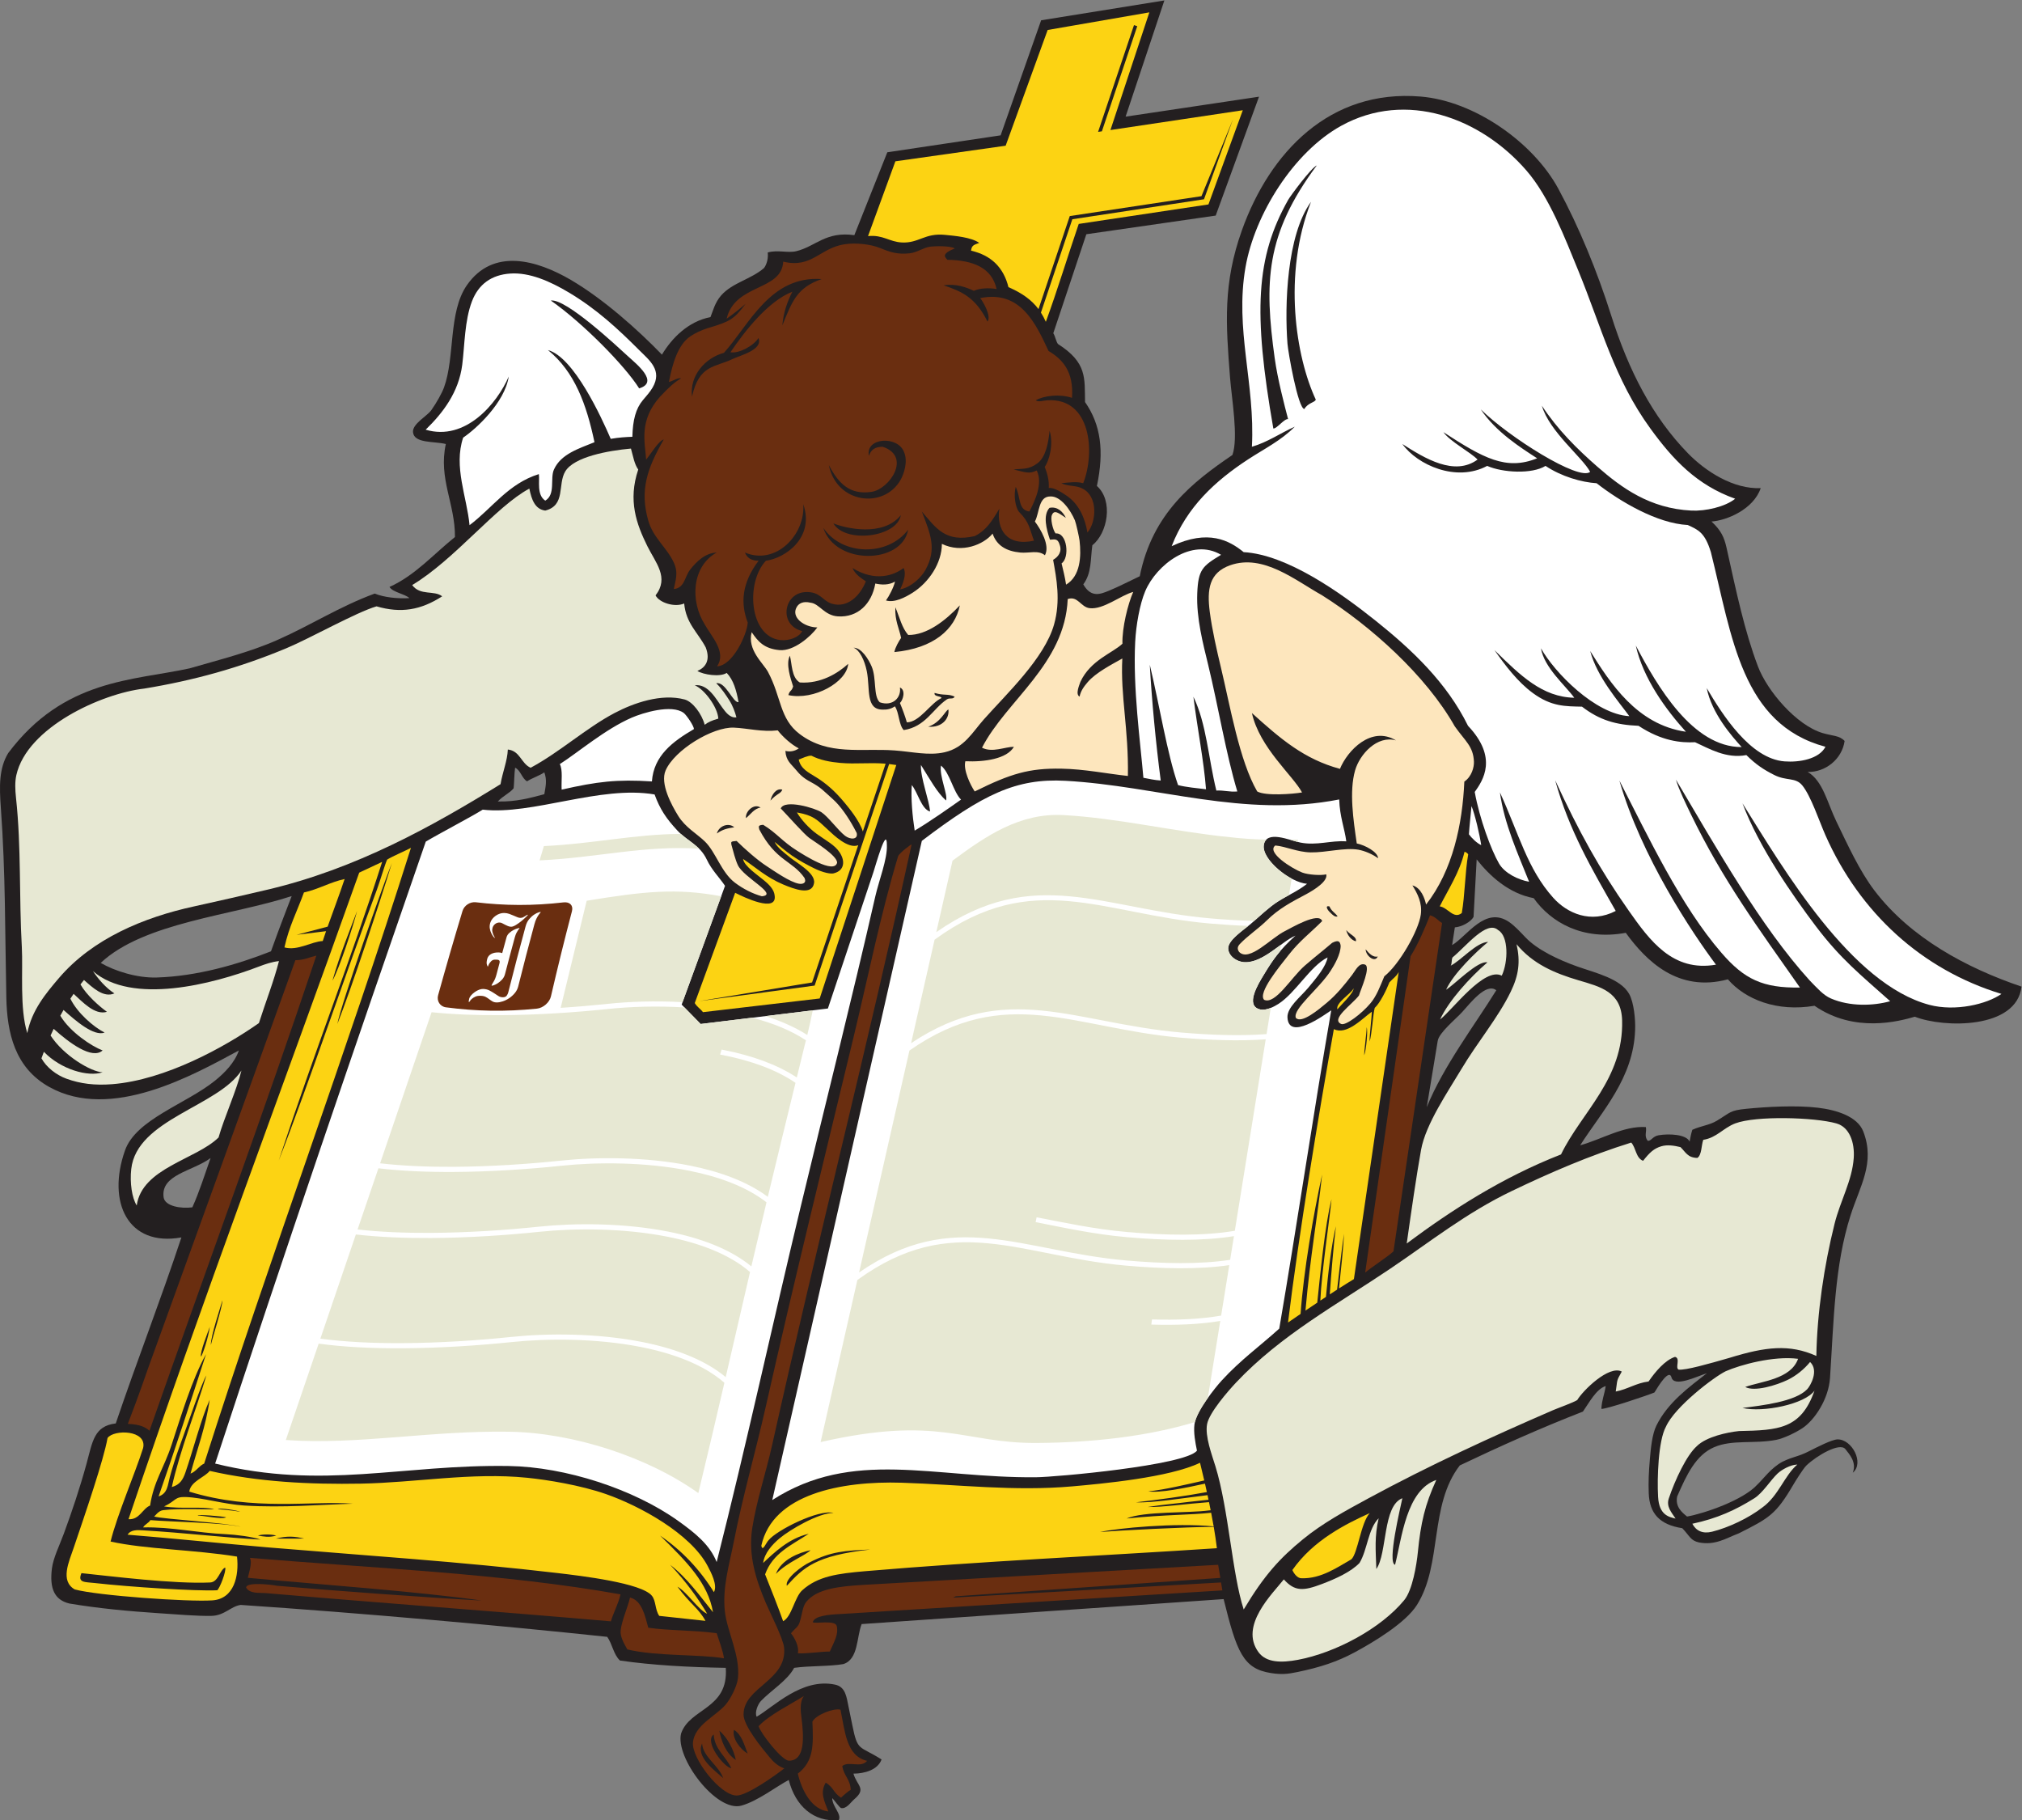 <?xml version="1.0" encoding="UTF-8" standalone="no"?>
<svg
   xmlns:dc="http://purl.org/dc/elements/1.1/"
   xmlns:cc="http://creativecommons.org/ns#"
   xmlns:rdf="http://www.w3.org/1999/02/22-rdf-syntax-ns#"
   xmlns:svg="http://www.w3.org/2000/svg"
   xmlns="http://www.w3.org/2000/svg"
   viewBox="0 0 783.173 704.987"
   height="704.987"
   width="783.173"
   xml:space="preserve"
   id="svg2"
   version="1.1"><rect x="0" y="0" width="783.173" height="704.987" fill="#808080" stroke="none"/><defs
     id="defs6" /><g
     transform="matrix(1.333,0,0,-1.333,0,704.987)"
     id="g10"><g
       transform="scale(0.1)"
       id="g12"><path
         id="path14"
         style="fill:#231f20;fill-opacity:1;fill-rule:evenodd;stroke:none"
         d="m 3383.28,5287.41 -112.65,-337.61 387.66,57.99 -125.86,-345.41 -375.9,-54.22 -96,-287.62 c 4.93,-6.53 8.49,-25.69 13.65,-31.3 85.06,-54.39 77.14,-98.86 78.59,-168.65 45.71,-65.48 56.08,-141.91 34.45,-243.76 48.54,-43.31 30.97,-137.47 -13.24,-172.22 -5.79,-41.9 -1.73,-80.49 -26.29,-113.67 23.1,-40.74 51.27,-27.78 74.84,-18.29 26.77,10.78 67.88,32.07 89.22,41.88 36.73,183.28 153.8,273.67 269.27,352.33 17.84,50.09 -2.14,163.53 -6.98,225.27 -12.24,156.87 -20.61,273.22 34.55,427.58 81,226.59 255.37,410.47 519.21,388.47 155.95,-12.79 326.96,-132.74 400.08,-267.6 59.73,-110.13 113.25,-240.48 153.67,-368.28 50.95,-161.05 120.18,-294.8 222.56,-400.08 52.24,-53.72 133.06,-105.24 211.98,-101.7 -21.29,-62.18 -99.34,-94.02 -143.09,-97.02 27.86,-25.72 37,-45.78 43.89,-76.81 28.49,-128.22 51.74,-240.19 91.24,-344.47 26.88,-70.95 111.71,-170.89 188.11,-193.41 28.77,-8.47 48.74,-6.72 63.6,-22.9 -7.61,-53.34 -56.55,-91.42 -107.33,-89.93 44.45,-26.17 56.72,-88.98 83.47,-144.17 32.14,-66.27 67.05,-143.56 111.29,-201.37 104.52,-136.59 266.11,-223.77 426.58,-278.21 -14.17,-123.9 -225.53,-120.57 -310,-87.43 -45.61,-13.18 -175.19,-48.67 -291.46,31.79 -109.66,-18.53 -201.3,18.5 -251.7,76.85 -145.09,-39.26 -237.85,54.07 -296.74,135.11 -125.77,-23.3 -217.72,30.72 -267.61,100.7 -72.68,13.88 -127.47,64.22 -165.61,112.63 l -9.08,-167.17 c -8.19,-14.76 -34.19,-28.87 -54.31,-30.35 l -7.99,-51.54 c 43.99,26.18 96.28,114.75 165.79,67.02 15.31,-10.51 30.99,-27.32 47.35,-44.53 34.74,-36.49 96.53,-65.52 151.03,-84.78 53.88,-19.03 124.33,-34.93 149.86,-78.84 14.43,-24.81 19.09,-77.38 17.71,-105.26 -4.59,-140.67 -96.6,-236.29 -159.61,-335.21 61.51,16.87 125.94,56.85 190.75,52.99 3.24,-13.44 -5.71,-25.6 5.3,-39.74 9.85,-2.07 14.1,12.85 31.79,15.89 30.5,5.25 81.12,2.75 90.08,-18.54 2.17,11.98 4.53,23.75 7.96,34.45 26.33,11.87 49.63,13.22 71.53,26.5 39.97,24.2 37.13,29.7 84.79,34.44 60.17,5.97 145.21,10.74 208.66,3.16 53.89,-6.44 114.75,-25.23 131.68,-68.89 35.42,-91.34 -9.82,-158.58 -37.2,-244.73 -46.39,-145.79 -48.32,-303.33 -59.39,-471.15 -4.1,-62.38 -45.11,-122.46 -79.48,-145.73 -18.41,-12.46 -54.59,-30.15 -76.84,-34.44 -64.11,-12.37 -127.11,1.51 -180.16,-21.19 -52.89,-22.66 -79.78,-78.99 -107.71,-143.412 -6.03,-29.773 13.93,-46.25 28.76,-58.211 51.32,9.094 163.18,47.805 203.8,92.403 18.07,16.953 39.83,48.7 73.39,66.82 33.52,16.16 43.92,13.66 77.4,30.63 22.04,11.18 65.91,33.76 82.17,34.26 42.29,1.33 79.04,-68.64 44.91,-96.69 11.67,30.66 -10.1,53.57 -21.65,68.5 -16.25,20.31 -82.67,-18.62 -112.91,-47.23 -9.56,-9.05 -32.87,-46.818 -38.99,-57.267 -49.99,-85.254 -69.71,-96.074 -158.28,-140.488 -35.63,-13.282 -67.15,-35.457 -115.16,-26.172 -25.08,5.742 -26,17.812 -48.61,41.355 -65.53,10.215 -95.3,42.485 -97.41,101.946 -1.2,33.836 0.07,60.526 3.39,99.616 2.55,30.02 6.56,71.46 18.63,96.06 33.34,68.02 96.11,112.82 146.89,152.62 -28.68,-8.97 -96.7,-43.11 -103.15,-10.74 -7.33,21.83 -35.36,-22.14 -49.19,-45.18 -15.49,-6.87 -141.28,-49.28 -154.26,-47.61 1.93,28.89 8.41,38.58 12.67,66.3 -27.57,-8.64 -47.63,-47.72 -66.23,-74.19 -123.3,-48.02 -241.61,-101.06 -357.67,-156.33 -89.67,-115.722 -50.01,-286.992 -124.54,-405.371 -32.73,-51.992 -124.93,-107.468 -180.34,-137.382 -52,-28.079 -101.17,-43.887 -166.73,-57.571 -29.32,-6.109 -46.52,-7.722 -76.99,-3.035 -81.18,12.512 -99.64,61.289 -137.69,214.856 l -1051.81,-72.5 c -14.93,-38.086 -9.14,-102.422 -53.2,-116.262 -40.56,-7.063 -98.29,-4.629 -142.86,-10.918 -19.78,-37.012 -67.28,-65.684 -96.38,-96.067 -8.91,-9.296 -19.03,-33.296 -12.58,-45.972 48.74,28.25 131.19,113.64 227.76,93.289 31,-6.524 33.3,-36.211 39.3,-64.649 3.63,-17.277 7.21,-34.621 10.69,-52.058 15.76,-78.977 18.98,-58.906 85.18,-100.715 -11.01,-30.273 -49.17,-41.055 -81.75,-41.184 10.36,-35.554 38.76,-43.218 2.65,-74.175 -10.64,-9.125 -22.94,-29.043 -38.52,-25.801 -4.36,0.895 -20.93,24.551 -25.7,28.828 0.18,-25.012 27.51,-45.664 19.17,-63.969 C 2363.77,-5.852 2311.09,41.902 2291.8,117.285 2255.29,98.066 2202.01,56.16 2154.35,42.773 2081.57,22.324 1961.31,182.41 1979.02,252.285 c 25.34,74.426 138.34,70.098 129.84,190.762 -107.65,1.855 -211.56,7.469 -307.34,21.199 -18.58,16.738 -22.4,48.254 -37.09,68.879 -313.36,33.23 -717.37,69.395 -1065.114,92.734 -28.668,-3.906 -46.714,-30.937 -84.781,-31.789 -41.707,-0.933 -102.387,4.407 -156.328,7.942 -82.449,5.41 -173.012,13.758 -257.062,28 -42.438,10.535 -57.692,42.578 -50.282,101.824 3.821,30.535 21.903,66.66 34.442,100.684 23.093,62.636 46.726,132.722 66.238,204.02 17.328,63.3 21.43,109.25 84.789,116.57 61.672,182.09 130.106,357.42 190.758,540.5 -155.86,-28.05 -216.777,102.82 -164.055,252.24 31.707,91.17 178.028,135.4 262.098,203.49 27,21.87 56.637,51.57 68.883,87.43 C 561.371,2165.3 322.672,2030.28 142.914,2130.79 42.781,2186.8 20.512,2288.11 18.391,2390.45 c -3.918,187.77 -2.144,362.11 -15.906,551.1 -4.676,64.33 -5.254,114.95 21.203,158.97 162.004,216.13 362.644,210.34 527.254,246.41 83.5,24.24 174.879,46.96 254.356,82.13 101.832,45.08 179.512,96.79 283.503,135.12 26.82,-10.87 64.36,-15.19 100.67,-13.24 -11.29,11.74 -49.23,17.15 -57.63,32.57 73.66,32.78 128.41,95.56 190.11,144.95 0.79,96.81 -48.54,169.61 -26.49,270.25 -34.08,8.38 -92.42,1.2 -95.39,34.44 -2.14,24.13 40.84,46.59 53,63.59 14.9,20.86 31.24,50.15 37.09,66.24 32.22,88.6 12.2,218.58 66.23,296.75 76.28,110.3 204.04,73.2 302.05,15.9 94.64,-55.34 195.27,-145.12 264.95,-217.27 29.21,48.52 76.18,96.31 141.05,109.14 6.61,15.95 12.69,42.29 31.17,63.08 33.03,37.15 86.61,46.61 124.53,79.49 9.08,12.57 12.5,30.47 10.6,45.04 28.71,8.44 57.91,-2.15 82.64,3.74 55.85,13.32 85.94,58.53 169.07,46.6 l 95.79,240.79 329.25,49.24 117.72,334.27 358.07,57.66 z m 762.38,-3215.48 31.82,192.31 c 3.46,23.96 51.56,62.7 71.09,84.07 23.23,25.39 69.84,86.58 99.14,63.33 -62.07,-100.44 -153.24,-219.8 -202.05,-339.71 z M 847.539,2685.29 c -11.953,-32.03 -31.289,-79.75 -60.137,-160.43 -97.75,-38.56 -214.57,-72.44 -331.843,-76.13 -57.438,-1.79 -122.02,18.72 -162.961,42.4 125.625,117.83 382.261,137.47 554.941,194.16 z M 558.891,1781.05 c -32.414,-4.62 -79.965,3.12 -83.477,29.02 -8.996,66.42 83.723,75.34 136.465,114.06 -17.145,-48.2 -32.559,-98.15 -52.988,-143.08 z m 937.819,1277.21 c 15.91,-7.05 19.92,-31.44 34.77,-39.55 13.14,8.93 37.35,16.87 50.13,26.17 8.37,-23.65 3.87,-40.15 0,-63.59 -41.2,-10.91 -81.81,-22.4 -135.13,-21.19 15.95,17.28 33.59,23.2 45.99,38.48 1.55,12.75 1.89,44.65 4.24,59.68 v 0" /><path
         id="path16"
         style="fill:#fcd313;fill-opacity:1;fill-rule:evenodd;stroke:none"
         d="m 3339.63,5252.81 -113.07,-341.9 384.58,57.53 -99.78,-273.67 -376.92,-56.61 c -32,-93.4 -61.88,-192.71 -95.59,-284.41 -4.21,9.57 -8.92,18.44 -14.24,26.72 l 91.22,271.24 379.66,57.62 2.96,0.45 1,2.82 83.06,229.3 -91.47,-223.15 -382.62,-57.79 -90.9,-270.28 c -19.98,26.57 -47.6,46.58 -87.3,63.75 -14.17,57.37 -50.41,92.67 -108.63,105.98 1.81,16.73 9.67,16.94 23.69,22.63 -23.53,16.72 -72.3,20.59 -99.34,23.31 -59.23,6.01 -75.76,-24.7 -125.72,-22.1 -36.22,1.89 -54.38,22.79 -98.03,18.55 l 79.49,217.26 320.4,45.31 122.06,336.22 295.49,51.22 z m -148.95,-347.26 104.32,310.23 9.46,-3.16 -102.71,-305.42 -11.07,-1.65 z M 2424.55,2752.01 c 28.55,7.98 31.88,34.43 15.5,59.71 -14.47,22.35 -39.41,34.32 -66.81,54.18 -23.68,17.17 -45.46,41.8 -57.72,62.4 47.96,-8.74 56.78,-19.19 91.28,-51.25 14.21,-13.19 57.75,-56 86.95,-43.86 l -134.12,-398.84 -327.77,-54.15 332.19,44.69 3.06,0.43 0.98,2.93 215.46,640.68 c 6.69,-0.73 13.6,-1.66 20.77,-2.85 l -222.56,-678.29 -339.13,-39.73 c -7.17,9.62 -17.92,15.64 -23.85,26.49 l 117.35,320.33 c 22.85,-11.74 124.84,-61.25 114.44,-5.88 -1.84,12.4 -10.25,24.39 -25.25,37.42 -23.41,20.31 -63.39,45.53 -66.12,66.76 35.77,-23.93 67.58,-53.68 116.59,-74.19 31.5,-13.19 83.48,-33.19 89.57,3.88 5.23,31.13 -55.54,60.7 -77.94,81.29 -2.93,2.7 -30.69,22.77 -36.19,38.39 10.19,-8.16 30.2,-25.89 49.99,-39.63 22.48,-15.6 45.26,-27.3 63.17,-36.29 27.06,-13.57 51.82,-18.4 60.16,-14.62 z m 82.57,120.94 c -9.55,31.94 -42.67,71.03 -53.82,84.5 -26.49,32 -51.86,54.44 -81.56,72.92 -21.72,13.52 -45.08,24.14 -50.92,51.6 9.19,3.5 27.19,12.01 36.95,11.21 24.55,-12.88 55.22,-18.47 83.69,-20.96 46.63,-4.08 83.89,1.69 131.9,-2.3 l -66.24,-196.97 v 0" /><path
         id="path18"
         style="fill:#ffffff;fill-opacity:1;fill-rule:evenodd;stroke:none"
         d="m 3548.01,3676.76 c -53.99,-32.58 -66.43,-42.55 -69.21,-112.24 -2.86,-71.54 17,-146.45 31.66,-207 30.02,-123.92 51.61,-258.08 84.79,-368.28 -23.26,-2.06 -38.5,3.89 -60.94,2.65 -23.3,94.16 -28.36,193.43 -66.68,272.58 11.63,-93.23 30.34,-186.25 36.67,-268.83 -23.65,2.84 -60.61,6.32 -81.27,12.15 -31.92,91.92 -52.86,227.18 -82.14,349.73 6.06,-106.1 17.41,-226.77 31.8,-336.48 -18.28,1.15 -34.03,4.82 -50.35,7.94 -9.21,106.52 -30.63,261.02 -23.84,394.78 2.45,48.21 13.1,109.19 29.11,147.2 32.47,77.06 135.96,156.31 220.4,105.8 z m -813.86,-612.3 c 25.58,-20.34 35.36,-75.87 58.29,-98.87 -36.26,-25.68 -90.03,-63.43 -134.67,-90.09 -6.41,40.77 -11.39,95.37 -8.41,132.29 17.12,-20.35 27.81,-69.8 53,-76.84 -1.72,31.44 -28.34,98.29 -26.41,135.31 26.61,-42.44 46.96,-80.1 72.79,-103.19 6.39,15.94 -19.84,70.37 -14.59,101.39 v 0" /><path
         id="path20"
         style="fill:#ffffff;fill-opacity:1;fill-rule:evenodd;stroke:none"
         d="m 4275.72,2946.71 c 9.75,-22.93 24.08,-84.69 28.17,-113.28 -12.43,5.24 -28.23,21.06 -35.67,31.29 1.21,20.86 5.67,61.74 7.5,81.99 v 0" /><path
         id="path22"
         style="fill:#6a2e10;fill-opacity:1;fill-rule:evenodd;stroke:none"
         d="M 2648.83,2835.31 C 2524.15,2265.09 2372.21,1667.9 2243.98,1092.18 c -18.5,-83.12 -45.91,-163.977 -58.28,-243.75 -12.45,-80.332 12.55,-153.352 39.75,-217.27 11.81,-27.769 50.66,-103.672 52.98,-129.832 8.53,-96.406 -118.06,-113.762 -117.89,-194.109 0.07,-32.383 52.68,-96.543 75.5,-123.828 12.38,-14.789 24.29,-25.825 42.96,-32.434 -25.27,-19.629 -107.28,-78.672 -138.34,-78.848 -48.01,-0.262 -131.06,108.196 -127.18,153.672 4.36,51.172 67.23,77.364 95.15,110.508 14.4,17.102 33.21,53.594 35.66,76.973 6.92,66.074 -31.73,135.566 -38.08,194.062 -7.55,69.649 12.89,135.012 26.06,202.383 26.08,133.516 63.13,260.373 93.18,393.763 80.66,358.15 168.86,715.67 254.35,1070.4 43.46,180.36 79.02,358.7 129.83,527.26 4.16,10.06 39.05,35.8 39.2,34.18 z M 2318.18,135.691 c 46.82,36.235 45.33,83.625 42.39,151.036 10.44,20.168 62.35,40.019 81.59,34.699 13.11,-61.961 16.39,-134.551 77.38,-148.633 -18.54,-22 -52.78,0.652 -72.13,-14.922 4.23,-28.445 23,-38.074 24.62,-69.148 -6,-2.844 -24.04,-18.418 -28.28,-23 -23.47,15.391 -19.93,28.348 -44.43,43.879 -16.66,-28.555 -5.59,-50.317 7.51,-83.762 -47.92,5.066 -76.82,59.863 -88.65,109.851 z m -113.93,137.786 c 29.62,32.207 93.9,63.82 131.73,87.824 -13.64,-17.961 -8.99,-48.164 -7.18,-62.617 7.11,-56.719 11.11,-125.239 -36.3,-125.403 -20.55,-0.066 -82.56,79.934 -88.25,100.196 z m -31.8,-79.485 c -10.09,26.106 -17.37,55.051 -39.74,68.891 -6.57,-23.547 18.01,-56.535 39.74,-68.891 z m -34.44,-18.543 c -5.36,28.352 -24.41,65.547 -47.7,84.778 4.82,-27.61 18.25,-65.317 47.7,-84.778 z m -13.25,-23.847 c -14.29,33.41 -48.08,53.117 -51.11,97.773 -29.19,-21.453 32.46,-97.227 51.11,-97.773 z m -23.4,-28.957 c -13.12,37.226 -58.42,61.046 -61.38,100.5 -18.62,-39.446 36.89,-78.309 61.38,-100.5 v 0" /><path
         id="path24"
         style="fill:#e7e8d3;fill-opacity:1;fill-rule:evenodd;stroke:none"
         d="m 4363.61,2454.04 c -51.01,26.59 -143.2,-99.74 -179.3,-127.3 25.14,54.32 86.12,121.69 137.59,165.94 -27.33,6.67 -97.39,-66.08 -120.02,-79.42 20.76,46.36 88.15,111.19 122.12,138.87 -33.88,-0.7 -79.53,-54.79 -108.77,-68.95 4.18,5.53 1.84,17.59 5.31,23.85 38.87,31.7 99.45,109.65 132.48,79.47 30.81,-17.27 29.65,-92.03 10.59,-132.46 z M 701.547,2178.54 c -13.309,-55.77 -50.578,-138.21 -66.524,-194.63 -65.39,-64.25 -222.394,-88.36 -237.757,-197.48 -13.891,21.88 -20.348,65.82 -15.895,105.9 16.051,144.57 251.625,181.28 320.176,286.21 z m -431.453,288.73 c 113.379,-98.45 346.504,-38.66 482.215,13.26 18.98,7.26 37.828,13.68 58.289,15.9 -14.743,-58 -39.028,-119.64 -58.289,-180.17 -99.243,-69.71 -272.028,-165.36 -426.571,-177.52 -50.187,-3.94 -92.008,1.25 -132.48,15.9 -29.969,10.85 -58.492,33.36 -72.793,59.24 2.316,6.47 4.664,12.81 7.035,19.02 49.27,-51.31 128.633,-73.85 170.664,-59.52 -33.406,0.9 -113.551,48.55 -151.168,106.82 2.965,6.65 5.942,13.11 8.934,19.41 44.453,-40.15 111.558,-90.42 142.238,-62.77 -32.082,12.12 -94.707,53.45 -122.934,100.89 3.121,5.77 6.231,11.32 9.329,16.73 35.433,-31.57 87.816,-77.47 119.437,-65.73 -32.414,16.34 -79.754,57.61 -99.48,98.49 3.152,4.86 6.273,9.55 9.343,14.03 25.41,-22.64 61.125,-62.93 96.864,-52.23 -21.7,15.52 -59.055,48.19 -76.938,79.63 3.516,4.54 6.926,8.82 10.227,12.83 25.726,-22.6 56.941,-52.5 88.41,-38.95 -25.43,16.4 -47.145,41.97 -62.332,64.74 z M 1833.32,3985.46 c 6.41,-22.53 9.8,-44.94 21.19,-60.94 -30.32,-89.94 -5.09,-158.68 26.49,-222.56 23.93,-48.37 64.12,-91.07 23.86,-143.07 10.5,-21.05 55.28,-35.57 83.13,-23.52 5.43,-57.94 38.98,-83.1 62.58,-127.51 15.14,-39.21 -2.47,-59.45 -24.2,-68.47 17.43,-10.96 66.05,-18.48 85.15,-5.71 19.65,-20.09 28.34,-51.14 34.44,-84.79 -16,-3.25 -37.5,60.48 -64.81,54.74 15.58,-14.68 29.46,-36.32 37.45,-48.72 10.55,-16.39 17.32,-35.22 21.19,-50.28 -19.34,-2.82 -32.52,16.89 -41.02,28.3 -17.56,23.59 -40.97,69.99 -80.05,64.75 27.48,-10.98 66.8,-63.42 68.47,-96.8 -18.45,-5.14 -29.56,-10.26 -39.6,-17.9 -8.46,32.1 -35.23,67.32 -58.21,73.5 -67.76,18.2 -148.46,-10.18 -203.76,-39.38 -82.87,-43.76 -159.55,-113.92 -243.76,-158.97 -27.68,12.07 -30.38,49.1 -66.23,52.99 -1.42,-33.29 -15.14,-64.68 -21.2,-100.69 -195.68,-120.91 -419.32,-246.57 -680.93,-307.33 -74.328,-17.27 -138.703,-32.36 -209.312,-47.71 -146,-31.68 -295.122,-93.53 -393.231,-208.59 -36.934,-43.32 -78.769,-93.03 -91.633,-159.68 -22.551,71.15 -12.156,182.8 -15.895,250.08 -8.285,145.12 -1.246,288.44 -16.883,433.29 -2.562,23.74 -3.477,46.67 0.988,66.44 31.352,138.98 248.125,237.15 371.488,251.22 143.262,23.55 276.196,60.07 412.77,117.07 69.246,28.9 202.707,104.41 262.307,121.87 70.86,-20.74 128.51,-10.99 190.76,29.15 -23.31,18.35 -63.73,0.87 -87.22,32.69 123.94,74.31 244.05,229.05 340.47,280.21 6.52,-32.48 16.62,-59.8 46.15,-63.85 60.18,15.28 35.51,76.23 58.28,113.93 25.61,42.38 124.62,60.28 190.78,66.24 z M 3730.37,700.051 c 31.99,-35.676 57.02,-33.867 111.28,-13.242 40.35,15.332 83.76,35.078 108.63,60.933 23.27,38.559 24.76,98.891 55.64,129.824 -12.44,-52.988 -8.62,-92.168 -6.72,-147.398 31.89,45.262 18.3,184.109 75.61,205.691 -5.79,-28.046 -44.45,-187.832 -21.2,-193.41 19.86,78.254 32.48,216.391 119.81,246.535 -33.09,-72.265 -45.22,-124.929 -53.56,-209.453 -3.67,-37.109 -15.56,-110.578 -39.75,-139.902 -68.34,-82.852 -199.94,-152.891 -309,-173.313 -48.21,-9.019 -91.84,-8.496 -114.39,22.297 -56.32,76.883 40.58,169.492 73.65,211.438 z M 5277.7,1349.19 c -78.15,35.24 -147.97,26.67 -251.7,-5.3 -62.55,-18.05 -127.5,-36.44 -148.38,-34.45 -11.18,5.25 6.31,33.12 -10.6,37.09 -29.31,-9.67 -57.32,-43.26 -76.83,-71.54 -36.85,-4.66 -60.48,-22.54 -95.39,-29.14 5.62,35.13 0.72,28.23 17.56,58.04 -37.56,19.47 -113.28,-55.48 -129.47,-82.85 -11.64,-7.43 -57.73,-23.91 -70.69,-29.54 -182.07,-78.95 -358.73,-159.98 -535.42,-255.641 -68.98,-37.351 -133.9,-72.714 -190.76,-119.226 -67.37,-55.078 -112.72,-104.66 -172.22,-204.028 -33.92,104.083 -43.44,290.2 -82.14,415.985 -10.34,33.59 -30.79,87.27 -24.3,122.46 6.19,33.42 61.41,96.66 84.58,121.24 130.36,138.24 293.47,226.43 448.33,330.85 114.96,77.52 220.5,162.04 352.82,225.41 110.96,53.16 224.61,102.49 346.75,140.62 13.92,-15.24 13.29,-45 34.44,-52.99 19.36,24.5 31.49,35.83 53.01,42.2 17.88,5.31 38.02,1.82 55.63,-2.45 14.93,-14.21 20.43,-30.83 49.04,-31.36 13,8.2 11.43,37.12 17.2,52.56 38.68,5.91 58.37,34.62 92.73,47.67 60.24,22.9 231.12,17.9 294.09,0 38.24,-10.85 53.47,-55.5 50.35,-100.67 -4.52,-65.27 -38.93,-123.97 -55.65,-190.76 -30.52,-122.02 -50.78,-259.32 -52.98,-384.18 z m -53.06,-8.28 c -21.22,-59.52 -105.45,-64.8 -153.6,-81.81 26.5,-14.78 90.92,4.74 124.52,21.19 23.3,11.41 46.43,29.94 63.95,51.38 26.44,-24.85 0.78,-69.63 -8.49,-79.23 -35.05,-36.33 -130.85,-46.97 -187.94,-54.29 59.43,-14.11 181.58,10.93 209.31,50.36 -39.27,-111.77 -104.48,-115.16 -219.37,-117.49 -34.13,-3.55 -94.74,-16.47 -122.36,-43.62 -30.16,-26.77 -63.39,-98.013 -81.63,-152.107 -8.07,-23.938 7.99,-40.625 19.64,-58.566 -17.95,4.582 -48.02,8.839 -50.82,63.593 -3.04,52.989 0.5,163.07 22.79,203.35 25.86,58.18 139.5,144.42 173.58,161.09 42.41,18.62 138.94,45.38 210.42,36.15 z m -2.2,-307.28 c -36.74,-30.69 -54.49,-90.692 -101.06,-124.275 -40.5,-31.484 -99.57,-59.152 -146.72,-70.808 -26.83,-6.652 -46.29,2.246 -57.3,23.125 72.64,15.469 125.75,39.976 179.94,73.887 24.58,15.379 47.2,52.671 67.84,72.141 11.58,10.92 37.92,25.82 57.3,25.93 z M 4406.6,2545.48 c 47.21,-57.29 110.22,-84.18 179.57,-104.69 64.06,-18.95 124.92,-33.32 127.17,-116.58 4.62,-170.29 -118.37,-267.07 -177.52,-389.48 -170.18,-66.5 -317.79,-161.46 -448.33,-258.79 13.87,98.09 27.78,194.22 41.65,272.1 13.36,75.02 79.61,171.39 117.88,235.75 44.84,75.35 106.41,148.74 142.64,223.59 23.24,48 28.54,86.96 16.94,138.1 v 0" /><path
         id="path26"
         style="fill:#fcd313;fill-opacity:1;fill-rule:evenodd;stroke:none"
         d="m 4255.37,2813.79 c 3.08,0.43 10.13,-5.24 10.72,-7.3 -9.18,-50.88 -9.51,-119.14 -18.62,-170.47 -23.9,-19.13 -40.38,16.11 -64.03,19.37 24.76,49.43 57.61,98.54 71.93,158.4 z m -3254.01,-78.9 c -15.583,-46.99 -32.993,-92.16 -49.329,-138.41 l -90.144,-23.69 85.547,10.55 c -3.289,-9.47 -6.516,-19.01 -9.661,-28.62 -32.964,-1.61 -72.796,-29.13 -111.281,-18.55 13.242,60.95 36.961,105.14 56.617,159.67 41.465,8.87 76.731,30.22 118.251,39.05 z M 321.293,810.039 c 100.934,-22.617 242.785,-23.508 367.422,-43.75 6.305,-55.742 -8.254,-122.781 -71.535,-127.18 -70.114,-4.863 -334.231,13.75 -400.075,31.797 -43.125,24.934 -16.777,80.102 -2.656,121.875 32.77,96.914 86.668,253.719 98.035,317.939 17.715,25.6 115.7,24.16 103.336,-29.14 -23.382,-73.77 -75.332,-193.982 -94.527,-271.541 z M 610.57,691.074 c -103.933,-5 -291.449,18.567 -373.91,27.141 -11.941,-28.442 9.57,-25.488 38.731,-28.762 102.172,-11.476 294.968,-24.023 355.629,-20.996 7.296,4.656 27.3,56.633 23.253,66.035 -15.89,-7.187 -19.71,-42.273 -43.703,-43.418 z m 3316.05,67.324 c -39.4,-22.414 -87.71,-56.867 -144.36,-55.046 -11.85,-0.832 -22.79,13.601 -27.01,23.906 60.94,87.008 155.18,133.797 224.81,165.34 -25.88,-27.762 -34.81,-117.207 -53.44,-134.2 v 0" /><path
         id="path28"
         style="fill:#6a2e10;fill-opacity:1;fill-rule:evenodd;stroke:none"
         d="M 4190.21,2607.08 4049,1653.04 c -16.16,-15.2 -69.24,-49.7 -82.28,-61.78 l 131.87,919.21 c 22.65,36.53 41,80.06 56.6,119.01 15.7,-3.94 22.32,-14.78 35.02,-22.4 z M 434.359,1131.93 c -12.046,10.18 -25.242,18.05 -62.929,20.02 35.273,91.59 51.308,140.62 60.289,165.43 141.926,392.24 287.074,792.68 426.566,1181.69 24.828,-0.09 40.813,8.66 60.938,13.25 C 766.133,2054.25 595.242,1591.05 434.359,1131.93 Z M 1802.86,656.555 c -5.71,-27.082 -20.75,-53.672 -27.84,-78.391 -328.74,28.621 -669.11,53.313 -1004.168,82.141 -16.668,1.441 -44.879,-2.793 -55.641,15.906 0.32,17.527 75.473,8.23 90.082,5.293 165.66,-14.539 427.487,-33.738 594.897,-42.981 -192.31,26.985 -453.432,45.137 -679.917,66.055 1.118,9.094 13.704,42.348 5.961,57.961 356.626,-30 736.656,-45.137 1076.626,-105.984 z m 80.79,-96.926 c 59.43,-8.66 129.87,-6.707 198.73,-15.899 6.1,-18.613 18.25,-51.347 21.31,-73.015 -69.33,12.137 -196.04,5.379 -280.86,25.848 -9.72,17.332 -21.52,37.058 -19.4,55.539 3.31,28.816 20.69,66.914 27.23,95.211 34.72,-8.551 43.69,-53.719 52.99,-87.684 z m 894.11,91.309 c -1.76,0 -7.4,-3.879 -9.17,-3.879 l 779.29,44.074 3.93,-23.067 -1111.76,-68.703 c -31.04,-1.582 -73.89,-5.015 -78.38,-23.64 6.68,-5.489 65.59,7.312 69.62,-11.192 5.53,-25.343 -7.5,-44.875 -20.12,-74.109 -22.47,0.398 -68.96,-6.945 -92.99,-4.984 4.46,17.621 -7.85,42.98 -19.89,57.968 13.03,15.617 20.6,17.805 25.19,32.121 7.18,22.411 8.56,45.567 18.54,58.282 30.58,38.945 94.96,46.269 171.66,50.605 l 1025.92,58.035 6.28,-38.074 -768.12,-53.437 v 0" /><path
         id="path30"
         style="fill:#6a2e10;fill-opacity:1;fill-rule:evenodd;stroke:none"
         d="m 1979.03,4189.48 c -9.23,2.83 -25.47,-8.77 -35.33,-10.4 10.09,52.59 25.83,107.59 61.84,132.27 14.48,9.98 33.73,18.53 50.33,23.85 64.74,19.1 76.8,25.53 110.42,70.5 -34.84,-29.61 -54.82,-42.79 -54.95,-42.84 24.87,102.69 159.74,79.44 164.45,165.75 83.26,-20.22 106.14,39.23 177.51,50.35 34.09,5.3 77.18,0.06 103.33,-10.6 31.14,-12.7 50.81,-19.17 86.01,-15.64 23.02,2.46 40.13,16.85 60.58,19.42 10.72,1.35 57.17,3.33 71.06,-5.2 -41.17,-16.63 -27.82,-25.12 -21.58,-33.02 74.83,-1.13 129.05,-22.87 143.07,-84.79 -23.52,3.53 -47.7,2.73 -66.24,-5.3 -20.44,9.68 -51.78,21.68 -87.43,15.9 52.03,-17.75 92.06,-34.28 127.29,-105.27 11.77,15.13 -12.19,56.99 -21.31,68.17 117.72,24.05 161.74,-74.93 198.72,-153.67 40.47,-23.99 73.47,-59.35 68.11,-136.16 -36.36,12.16 -81.59,6.3 -105.21,-6.92 6.92,-6.34 22.32,-0.65 34.44,0 125.54,6.78 138.96,-150.11 103.34,-241.1 -17.89,5.68 -44.9,1.91 -63.59,0 19.85,-9.78 43.63,-5.65 61.17,-15.44 46.03,-22.39 41.05,-97.06 14.66,-127.82 -7.11,42.37 -24.82,83.42 -61.41,107.66 -9.17,6.07 -35.85,24.68 -50.97,21.58 1.43,22.91 -4.38,42.42 -11.7,61.58 12.46,16.54 26.44,65.38 14.13,104.95 -3.62,-36.11 -11.23,-76.41 -34.77,-94.22 -25.76,-19.5 -42.87,-15.14 -69.63,-18.35 32.07,-7.33 44.91,-14.35 66.99,-2.85 19.29,-38.05 -6.17,-90.08 -21.21,-119.23 -33.17,3.92 -25,41.07 -39.73,71.54 -6.6,-23.5 -1.43,-58.87 9.52,-72.63 30.92,-30.81 30.17,-48.4 43.46,-83.69 -79.24,-17.33 -109.26,32.87 -100.68,92.73 -21.69,-36.41 -38.03,-62.65 -71.54,-79.48 -84.68,-19.18 -111.79,22.3 -153.66,71.53 24.95,-65.57 44.45,-108.3 10.59,-169.57 -11.89,-22.02 -42.07,-50.85 -73.44,-56.66 7.69,16.21 19.33,44.07 9.85,61.96 -27.92,-21.17 -81.83,-41.14 -148.38,0 7.74,-18.71 25.05,-29.39 38.76,-38.64 -16.46,-41.76 -53.61,-79.16 -99.69,-64.69 -26.42,8.3 -32.14,34.25 -73.3,33.61 -66.54,-1.03 -81.62,-96.04 -11.96,-113.42 -8.79,-18.26 -38.82,-28.81 -63.12,-26.17 -91.14,9.92 -101.68,167.72 -42.38,230.51 55.37,7.38 142.32,66.23 108.62,164.27 6.44,-88.67 -79.51,-178.64 -169.57,-140.42 6.04,-15.17 18.43,-23.97 39.75,-23.85 -49.68,-65.49 -52.59,-124.47 -31.56,-179.71 -2.12,-34.53 -43.38,-125.16 -89.22,-127.05 28.68,41.27 -16.81,87.4 -35.54,121.29 -43.68,69.73 -37.15,169.51 34.45,209.32 -32.68,-1.21 -58.29,-25.67 -77.18,-49.83 -16.16,-20.66 -15.57,-53.42 -47.36,-56.16 4.32,23.87 14.28,46.2 0,76.84 -20.83,44.71 -59.88,71.6 -74.19,121.88 -25.11,88.26 -3.53,151.3 45.04,235.81 -14.85,-4.12 -35.91,-39.66 -51.23,-58.55 -3.26,50.47 -21.88,113.38 40.64,183.07 28.39,30.15 42.68,42.34 60.93,53 z m 124.53,74.18 c -55.07,-14.81 -100.57,-67.07 -92.72,-127.18 20.2,93.49 68.37,85.09 116.57,108.64 23.03,11.25 90.32,26.84 76.54,61.52 -15.73,-24.12 -58.15,-45.71 -81.54,-41.35 42.79,63.19 110.06,148.55 179.87,175.89 -14.29,-28.1 -25.59,-59.19 -29.15,-98.03 29.3,71.99 42.83,109.7 114.28,134.8 -149.18,10.35 -209.91,-131.75 -283.85,-214.29 z m 513.45,-368.73 c 9.57,17.02 21.69,52.98 9.81,80.39 -18.15,48.68 -113.35,42.34 -101.98,-11.06 6.29,20 19.84,26.05 39.74,26.5 84.97,-27.87 20.36,-123.65 -32.9,-131.18 -62.05,-8.78 -94.9,23.47 -123.42,78.19 22.39,-112.64 160.37,-128.86 208.75,-42.84 z M 2421.5,3768.2 c 33.85,-58.75 184.54,-41.23 196.07,23.85 -51.05,-63.89 -160.84,-38.58 -196.07,-23.85 z m 217.27,-18.54 c -60.04,-78.75 -192,-75.21 -246.41,5.29 35.48,-109.22 228.2,-105.73 246.41,-5.29 v 0" /><path
         id="path32"
         style="fill:#fcd313;fill-opacity:1;fill-rule:evenodd;stroke:none"
         d="m 1968.44,678.848 c 37.91,-51.653 61.17,-62.149 81.42,-99.317 -38.97,4.231 -93.65,10.254 -134.41,14.539 -12.59,18.821 -9.08,43.078 -21.2,58.293 -29.62,37.168 -204.63,57.891 -275.55,66.239 -277.5,32.597 -558.68,50.878 -837.255,74.179 -128.281,10.735 -283.672,27.082 -410.668,37.102 9.391,15.539 30.578,13.508 44.059,12.715 124.172,-7.254 239.699,-21.563 342.293,-26.875 -22.371,8.078 -73.434,14.504 -101.16,15.711 -82.625,3.578 -157.379,21.515 -240.149,19.64 5.059,9.071 15.891,12.371 21.196,21.192 53.707,-4.825 216.964,-7.508 262.824,-19.512 -33.438,11.18 -223.879,22.019 -252.223,29.988 3.035,1.074 12.102,16.594 26.192,18.391 48.105,6.14 142.453,1.113 148.671,2.93 -36.125,8.945 -95.726,-0.293 -145.722,7.949 35.863,16.843 29.801,28.449 63.086,27.336 48.886,-1.633 109.379,-20.852 170.066,-24.68 112.746,-7.148 223.977,2.742 315.29,5.281 -117.903,9.426 -286.993,-22.715 -475.274,35.102 4.121,30.332 46.601,42.398 59.308,60.289 140.555,-32.227 290.778,-39.805 439.816,-37.086 158.63,2.879 321.48,33.326 482.47,17.078 58.98,-5.937 155.54,-21.699 228.97,-47.336 97.98,-34.141 246.15,-114.734 295.83,-209.234 9.1,-17.317 29.54,-55.063 18.1,-75.801 -41.02,65.84 -92.78,120.934 -156.32,164.266 78.75,-76.922 139.18,-138.282 153.67,-222.559 -39.09,48.34 -75.06,99.805 -124.53,137.781 47.3,-49.988 84.52,-102.281 107.43,-142.105 -23.21,8.59 -59.67,64.441 -86.23,78.504 z M 1194.07,2825.48 C 1006.29,2229.88 784.75,1637.35 593.328,1036.54 c -15.871,-7.08 -22.969,-22.95 -39.734,-29.14 19.234,70.84 44.258,135.89 55.64,214.6 -25.543,-57.61 -47.597,-145.11 -70.441,-211.24 -6.875,-19.932 -15.488,-35.799 -39.531,-42.459 21.968,101.669 72.093,228.659 100.258,324.149 -13.778,-22.29 -50.055,-130.72 -80.375,-213.52 -8.829,-24.11 -18.911,-56.91 -25.668,-81.508 -6.309,-22.981 -6.079,-47.805 -32.618,-56.262 47.516,136.18 92.801,274.59 137.77,413.32 -40.734,-73.11 -73.359,-182.36 -99.902,-263.14 -22.442,-68.27 -51.993,-106.086 -62.614,-176.809 -21.754,-8.269 -30.484,-41.789 -62.691,-39.609 213.183,633.318 446.582,1249.468 670.328,1878.508 l 66.68,31.28 c -93.08,-290.23 -187.028,-523.92 -300.512,-867.77 89.969,230.38 194.522,544.74 285.042,786.54 9.3,24.86 24.14,76.27 29.98,87.82 14.27,9.19 57.31,27.52 69.13,34.18 z m -55.29,-44.01 c -22.98,-56.39 -146.878,-407.3 -158.62,-467.86 40.4,101.5 124.64,356.71 158.62,467.86 z M 966.023,2439.5 c 20.008,35.52 58.777,154.56 71.617,202.65 -16.83,-45.63 -49.535,-124.22 -71.617,-202.65 z M 612.688,1380.98 c 4.214,19.26 33.91,111.86 33.64,129.83 -5.558,-19.85 -34.414,-104.61 -33.64,-129.83 z m -28.68,-33.93 c 4.652,5.86 20.805,52.86 25.789,86.98 -6.152,-16.85 -29.484,-75.08 -25.789,-86.98 z m 3321.242,357.17 c -8.03,-52.93 -14.37,-116.48 -20.13,-162.36 -7.01,-4.5 -14.11,-9.12 -21.24,-13.79 4.4,63.38 11.3,145.63 17.97,198.18 -13.07,-52.18 -23.37,-141.35 -29.06,-205.45 -5.48,-3.61 -10.94,-7.23 -16.37,-10.84 3.7,83.59 26.42,232.18 32.62,294.75 -18.9,-72.81 -33.44,-223.81 -41.52,-300.68 -11.84,-7.9 -23.37,-15.67 -34.27,-23.05 14.26,161.27 34.39,266.98 48.4,395.45 -25.46,-117.41 -53.66,-279.23 -62.58,-405.08 -14,-9.54 -26.48,-18.12 -36.5,-25.03 30.79,252.95 89.31,606.39 133.2,852.49 36.72,-18.68 81.68,29.76 110.24,50.6 -0.01,-16.56 -6.94,-69.2 -6.4,-86.73 6.48,19.62 10.14,81.36 14.89,97.7 16.28,15.26 34.24,52.7 42.8,74.39 12.65,13.71 18.83,15.43 26.92,29.87 l -130.2,-892.15 c -13.34,-8.04 -28.07,-17.26 -43.38,-27.08 4.56,44.9 12.88,115.64 14.61,158.81 z M 2233.39,813.984 c -7.23,-6.55 -17.67,-35.859 -21.19,-15.91 32.72,149.504 230.96,188.403 408.02,182.824 165.54,-5.214 326.09,-25.507 495.46,-10.593 85.41,7.515 282.48,25.664 371.22,68.575 3.48,-14.08 7.71,-31.65 12.27,-51.407 -50.63,-11.41 -116.61,-27.297 -162.6,-31.645 32.61,-5.293 106.4,9.477 164.72,22.387 1.8,-7.902 3.62,-16.086 5.47,-24.485 -63.21,-11.804 -144.83,-22.824 -205.7,-29.687 46.95,-2.461 138.22,12.5 207.64,20.742 0.95,-4.394 1.91,-8.84 2.85,-13.32 -23.14,-2.649 -49.86,-5.293 -56.73,-6.199 -35.8,-4.75 -79.21,-8.246 -119.66,-14.868 35.45,-1.472 116.91,9.614 177.85,14.114 1.62,-7.785 3.22,-15.657 4.79,-23.582 -3.05,-0.305 -5.16,-0.52 -5.89,-0.617 -55.96,-7.833 -189.61,-1.961 -238.36,-23.321 114.67,11.504 184.02,10.012 245.68,16.641 2.57,-13.223 5.04,-26.524 7.3,-39.656 -110.44,11.328 -281.18,-5.247 -329.86,-16.211 54.89,4.519 252.93,14.714 330.09,14.918 3.7,-21.512 6.87,-42.555 9.14,-62.047 -335.54,-22.153 -687.29,-38.078 -1021.66,-66.742 -80.03,-6.852 -138.08,-14.579 -183.36,-55.641 -22.1,-20.051 -30.25,-76.867 -55.31,-89.691 -10.52,30.636 -39.9,105.292 -52.44,136.093 22.2,61.692 76.18,84.621 126.83,117.864 -57.58,-13.067 -100.68,-54.739 -132.46,-84.778 3.76,28.567 26.35,53.711 47.69,71.543 30.9,25.813 113.55,73.985 156.81,73.985 -43.85,11.039 -166.18,-51.024 -188.61,-79.286 z m 119.88,-64.113 c -20.09,-8.68 -73.89,-47.84 -66.89,-68.367 47.9,52.473 83.44,88.086 242.3,105.262 -72.53,-2.926 -114.45,-5.614 -175.41,-36.895 z m -98.68,-33.926 c 34.25,34.907 83.52,52.219 100.68,68.891 -33.32,-6.691 -85.81,-27.445 -100.68,-68.891 z M 3933.14,2417.27 c -0.03,-14.14 -36.79,-48.5 -47.28,-61.01 -5.22,19.39 40.08,45.22 47.28,61.01 z m 30.88,-194.64 c 5.75,16.63 11.04,71.2 7.07,81.41 0.3,-12.49 -8,-71.36 -7.07,-81.41 z M 697.82,896.309 c -4.711,3.386 -60.316,12.851 -64.746,7.754 1.047,-0.184 44.375,-3.36 64.746,-7.754 z M 575.391,885.266 c 11.828,1.226 67.851,-11.68 81.535,-5.051 -3.953,2.871 -89.488,9.676 -81.535,5.051 z m 227.254,-58.039 c -11.926,4.023 -41.161,4.699 -52.989,0 17.176,-2.532 31.129,-6.094 52.989,0 z m -1.219,-8.789 c 2.328,0.039 85.156,0.125 82.578,0.203 -27.141,6.332 -49.277,8.515 -82.578,-0.203 v 0" /><path
         id="path34"
         style="fill:#ffffff;fill-opacity:1;fill-rule:evenodd;stroke:none"
         d="m 5041.89,3839.74 c -29.29,-23.74 -86.57,-36.47 -127.17,-34.45 -121.41,6.05 -203.04,66.32 -272.91,127.18 -58.81,51.23 -116.76,108.92 -161.62,177.51 21.63,-75.03 117.47,-149.59 140.3,-192.11 -32.03,-28.08 -236.98,101.61 -317.82,181.52 43.46,-65.49 116.28,-111.5 163.79,-142.23 -90.44,-36.23 -156.03,0.43 -272.42,75.99 20.07,-27.94 78.34,-57.84 99.28,-79.61 -67.01,-49.11 -153.09,3.11 -218.51,45.17 43.67,-61.08 156.82,-111.67 246.41,-63.59 45.11,-19.89 130.57,-24.39 169.56,0 46.41,-30.96 104.51,-47.53 148.38,-50.34 68.26,-53.13 175.47,-116.73 264.98,-121.42 30.08,-13.89 49.75,-21.46 67.23,-79.23 61.72,-247.38 89.22,-499.55 332.81,-565.07 -18.44,-35.67 -75.82,-45.82 -119.22,-42.38 -99.28,7.86 -179.93,135.38 -225.77,212.86 14.67,-73.8 73.23,-140.08 101.56,-171.31 -142.78,-0.56 -245.78,177.73 -307.66,294.93 21.61,-96.19 87.39,-185.89 145.63,-250.41 -142.83,20.55 -220.34,142.05 -278.11,234.52 19.51,-75.09 83.75,-148.23 113.69,-189.21 -99.03,5.25 -218.03,127.55 -256.76,197.16 9.22,-56.2 70.61,-107.62 96.84,-143.72 -92.88,2.06 -155.9,63.87 -231.96,138.42 31.87,-45.36 67.38,-92.25 111.28,-124.53 54.18,-39.85 94.52,-38.66 143.07,-39.75 51.14,-39.39 98.65,-52.89 164.28,-55.64 67.54,-44.55 123.38,-49.8 164.26,-47.69 40.73,-18.45 90.5,-48.59 149.08,-37.35 27.64,-27.45 50.95,-42.82 81.43,-58.03 35.5,-17.71 61.11,-6.01 80.79,-29.77 25.11,-30.28 49.57,-104.41 67.57,-145.1 100.01,-225.88 280.62,-390.73 511.37,-461.01 -42.32,-29.83 -133.79,-51.81 -209.32,-31.8 -227.18,60.19 -422.21,391.79 -543.15,585.55 48.01,-127.96 147.01,-269.39 212.44,-356.07 73,-96.7 132.08,-143.25 216.78,-218.89 -49.5,-13.7 -116.87,-15.96 -172.21,7.95 -22.48,9.73 -39.46,29.66 -61.93,52.61 -141.91,156.14 -271.07,385.2 -388.49,583.28 8.53,-28.84 30.6,-73.96 43.46,-100.5 92.91,-191.9 196.34,-331.62 316.87,-503.58 -107.77,-1.81 -161.45,23.92 -227.85,100.67 -119.33,137.89 -212.19,336.48 -296.75,500.77 63.31,-220.84 211.83,-442.93 280.65,-535.02 -125.6,-21.76 -192.19,69.68 -254.11,157.85 -84.32,120.08 -144.36,229.11 -213.11,377.94 40.35,-145.94 106.78,-258.35 175.97,-379.66 -72.54,-37.65 -141.17,-6.92 -181.71,38.39 -75.31,84.14 -99.01,184.05 -154.78,306.05 12.49,-91.73 52.53,-178.85 84.78,-259.65 -31.64,5.65 -71.03,24.7 -87.44,52.99 -23.17,39.97 -56.59,130.27 -70.55,207.89 23.86,33.48 68.45,99.22 -19.51,192.18 -61.98,125.92 -163.07,221.04 -267.61,304.7 -104.17,83.36 -259.02,192.8 -384.32,199.89 -41.39,33.68 -102.48,67.61 -209.18,17.37 44.11,113.9 126.45,189.57 221.94,252.08 46.72,30.59 96.05,54.71 135.75,95.01 -40.92,-18.17 -78.69,-44.96 -124.53,-58.29 9.7,184.12 -50.25,340.51 -18.55,521.95 26.79,153.32 139.46,334.24 278.21,410.69 188.81,104.05 405.13,22.91 537.84,-129.84 66.75,-76.79 112.53,-197.55 151.03,-291.44 66.93,-163.23 104.33,-314.07 209.32,-458.37 65.33,-89.8 134.15,-164.07 246.4,-204.01 z M 1894.25,3018.38 c -101.93,6.55 -158.68,-0.32 -262.3,-23.84 -1.38,25.12 3.84,56.83 -5.3,74.19 53.07,33.91 132.24,101.77 209.31,135.12 31.05,13.44 116.08,40.03 151.02,13.25 7.73,-5.92 29.87,-38.17 29.27,-46.72 -61.11,-35.77 -116.76,-76.92 -122,-152 z m -56.8,1001.33 c -18.12,-0.67 -39.41,-1.86 -62.87,-6.01 -26.67,61.81 -107.01,237.86 -182.38,257.91 77.59,-62.84 112.12,-158.13 135.14,-267.61 -46.18,-18.84 -97.46,-34.42 -117.69,-79.28 -11.91,-26.4 5.41,-72.22 -25.27,-90.54 -25.75,17.09 -15.58,57.7 -18.67,77.09 -88.83,-27.74 -134.89,-98.26 -201.36,-148.37 -7.57,81.46 -46.93,170.08 -18.55,254.36 37.43,25.19 120.65,101.25 132.48,177.52 -33.85,-78.16 -125.67,-188.92 -241.46,-154.45 50.18,48.67 96.26,108.77 106.33,188.88 7.17,57.1 6.76,128.05 28.24,184.11 19.07,49.78 56.8,76.91 111.15,80.64 56.17,3.85 115.67,-22.36 170.7,-55.24 80.58,-48.13 141.78,-104.98 203.92,-167.11 30.07,-30.06 68.46,-58.78 38.85,-109.27 -7.51,-12.81 -17.96,-24.2 -28.25,-36.46 -20.17,-23.99 -29.16,-57.25 -30.31,-106.17 z m -12.09,233.36 c -33.37,30.46 -181.15,169.04 -224.85,162.45 92.77,-64.77 215.65,-189.74 256.65,-255.19 59.01,17.78 -7.19,70.26 -31.8,92.74 z m 1917.73,455.17 c -94.14,-166.9 -102.18,-326.27 -43.2,-664.51 10.39,-0.68 31.52,28.93 42.86,27.29 -10.75,41.11 -30.61,116.93 -38.87,176.75 -30.41,220.22 -27.4,359.3 122.26,560.33 -16.46,-6.97 -76.86,-88.9 -83.05,-99.86 z m -2.12,-418.08 c 1.93,-25.04 30.53,-187.78 49.02,-189.79 10.42,18.42 32.15,19.37 33.15,27.58 -57.57,123.08 -96.71,362.68 -13.76,574.36 -70.77,-96.67 -76.91,-301.74 -68.41,-412.15 v 0" /><path
         id="path36"
         style="fill:#fde6bd;fill-opacity:1;fill-rule:evenodd;stroke:none"
         d="m 4254.86,3017.81 c -5.42,-122.52 -33.18,-257.58 -111.16,-357.11 -3.64,16.94 -14.43,49.15 -39.74,55.64 14.73,-23.63 29.04,-50.96 24.46,-84.59 -6.35,-46.8 -62.56,-145.27 -106.04,-179.58 -12.39,-29.47 -22.15,-56.73 -40.22,-78.26 -25.84,-30.79 -71.89,-65.35 -84.86,-60.3 -32.46,13.62 32.35,57.52 51.33,82.71 5.8,19.23 35.39,83.82 17.44,90.01 -17.33,5.97 -27.05,-16.64 -36.99,-29.65 -23.19,-30.34 -45.19,-57.5 -74.51,-81.93 -21.86,-18.21 -72.72,-61.32 -89.22,-43.36 -10.22,25.35 66.99,84.15 100.83,136.48 11.2,17.31 29.39,48.26 29.33,73.22 -1.72,11.7 -5.42,18.24 -24.72,8.32 -25.52,-21.91 -52.89,-43.06 -79.47,-66.23 -39.86,-34.72 -85.55,-114.14 -118.19,-99.26 -18.96,20.21 44.31,96.02 71.91,131.31 30.94,39.56 60.1,60.88 96.77,97.39 -9.38,28.24 -91.5,-20.78 -108.55,-29.22 -40.03,-19.79 -103.01,-90.5 -132.71,-60.48 -6.76,9.17 -4.14,16.53 2.05,23.1 22.41,23.74 54.55,45.13 77.9,68.15 35.29,34.77 71.94,53.87 114.82,76.54 25.58,13.8 63.49,38.25 58.27,57.81 -14.3,-3.88 -52.28,-1.57 -69.79,5.18 -29.91,11.51 -104.93,58.65 -78.16,78.57 31.55,-2.88 63.94,-19.32 103.06,-20.04 44.3,-0.8 99.28,14.86 138.68,7.71 18.03,-3.28 40.33,-12.67 56.85,-24.69 -0.5,18.4 -38.8,38.42 -61.89,42.96 -9.85,67.75 -22.44,150.67 -4.92,212.08 13.38,46.95 64.25,102.94 118.85,87.32 -71.82,43.36 -141.09,-29.43 -162.81,-82.71 -103.55,28.06 -171.65,86.08 -255.82,162.2 22.4,-101.02 119.32,-181.44 145.69,-230.71 -26.3,-4.59 -106.18,-10.91 -130.33,2.92 -51.59,88.72 -78.57,248.28 -105.44,360.26 -11.74,48.97 -25.58,109.22 -32.36,161.54 -8.44,65.08 -1.91,113.77 59.33,135.37 96.45,34.02 190.06,-44.52 266.26,-86.82 142.64,-89.9 302.69,-233.34 386.26,-381.14 30.18,-42.99 53.84,-57.65 55.72,-102.55 0.66,-15.74 -6.05,-43.09 -27.91,-58.16 z m -1994.98,148.95 c 14.25,-18.44 39.46,-41.39 61.18,-52.35 -11.6,-8.04 -25.1,-10.84 -38.97,-7.3 1.63,-28.72 16.74,-38.12 28.74,-52.81 13.86,-16.98 24.06,-26.46 44.71,-37.48 30.32,-16.18 37.38,-25.88 64.29,-49.75 22.71,-20.15 44.87,-52.99 61.67,-83.59 2.74,-5 5.35,-9.94 7.79,-14.76 4.68,-20.05 -18.68,-19.97 -33.82,-8.24 -20.74,16.08 -48.89,55.34 -68.53,68.34 -18.46,12.23 -107,38.58 -118.33,11.12 21.25,-21.91 67.11,-74.18 83.21,-85.95 15.43,-11.29 81.47,-51.24 80.52,-71.86 -8.63,-34.33 -99.02,24.2 -115.07,34.23 -44.91,28.06 -59.75,51.63 -99.63,76.02 -13.94,-1.07 -13.97,-3.66 -11.4,-13.51 48.67,-92.83 96.06,-89.79 131.47,-140.97 6.87,-15.63 -6.49,-18.42 -16.6,-16.6 -25.84,4.64 -70.59,36.09 -94.99,52.02 -26.4,17.25 -62.17,49.02 -85.79,72.16 -17.14,-1.41 -16.23,-2.16 -15.21,-10.5 5.05,-18.65 11.68,-44.65 18.97,-59.96 17.43,-36.62 119.45,-85.57 69.65,-90.22 -26.53,7.25 -54.99,21.73 -78.38,39.49 -39.82,30.22 -55.26,88.75 -87.43,119.87 -23.11,22.36 -56.47,40.78 -76.84,73.54 -19.73,31.73 -53.67,94.25 -37.09,132.48 25.88,59.7 136.94,127.32 198.71,124.53 40.7,-1.85 81.06,-13.13 127.17,-7.95 z m -21.19,-204.01 c 19.47,21.44 30.16,19.65 34.44,31.79 -17.95,4.97 -30.54,-14.29 -34.44,-31.79 z m -71.09,-50.93 c 12.2,9.68 24.66,28.77 42.51,30.44 -19.27,13.81 -45.42,-11.48 -42.51,-30.44 z m -84.61,-44.65 c 16.76,11.88 29.78,14.79 50.6,18.1 -17.74,14.88 -45.28,3.05 -50.6,-18.1 z m 1014.68,723 c -2.75,19.32 -8.75,43.94 -13.07,61.71 24.09,16.41 16.67,90.19 -17.38,87.05 -8.43,10.51 -15.49,43.53 -10.72,53.32 6.74,17.05 19.93,5.53 40.63,-8.15 -8.44,17.76 -24.56,33.9 -47.69,29.14 -19.65,-21.73 -8.81,-62.22 1.34,-92.28 8.78,-1.09 21.61,6.68 27.81,-13.7 8.88,-22.42 -5,-37.08 -18.54,-45.04 9.67,-53.5 22.43,-118.49 2.65,-188.12 -27.97,-98.39 -138.38,-201.6 -204.02,-275.55 -33.35,-37.57 -56.55,-82.34 -113.93,-95.39 -46.4,-10.53 -92.89,1.47 -145.73,5.31 -96.99,7.06 -191.39,-15.99 -275.54,47.69 -58.87,44.56 -52.61,107.05 -91.94,180.43 -13.84,25.82 -60.85,63.49 -47.39,115.48 18.54,-27.35 36.33,-48.13 81.04,-52.15 40.95,-3.69 90.55,39.3 109.81,65.97 -37.13,0.07 -77.96,28.99 -59.8,59.51 5.79,9.74 17.59,17.61 40.07,12.3 25.97,-2.88 39.73,-37.2 79.49,-39.75 57.46,-3.69 98.22,36.07 108.62,95.39 17.8,-3.86 38.76,-5.13 57.26,5.68 -4,-17.2 -17.3,-42.54 -26.24,-54.8 24.29,-7.41 55.41,8.54 77.61,22.62 46.8,29.68 84.79,85.77 84.79,141.77 58.53,-28.34 121.31,-2.05 147.39,29.8 11.99,-35.23 40.53,-51.19 80.47,-54.99 25.59,-2.44 52.41,8.06 71.54,-7.95 15.73,28.56 -12.51,75.97 -29.15,98.03 13.87,26.06 9.73,73.16 45.04,72.89 29.41,1.45 58.03,-38.46 71.21,-69.44 3.26,-7.69 12.44,-49.07 13.58,-59.09 5.26,-46.06 2.28,-103.13 -39.21,-127.69 z m -479.32,-154.78 c -6.85,-9.93 -16.93,-27.1 -19.65,-41.16 114.1,10.75 176.32,66.18 190.32,135.71 -42.26,-44.89 -96.19,-86.75 -150.1,-86.01 -18.19,20.68 -24.69,50.34 -37.24,80.51 -2.32,-37.3 11.51,-63.08 16.67,-89.05 z m -85.56,-83.16 c -8.77,20.51 -29.39,54.91 -52.61,54.6 17.24,-6.19 31.94,-35.91 38.4,-67.85 10.42,-51.52 -4.47,-112.37 46.71,-111.93 12.07,-0.47 23.75,1.76 34.89,9.57 12.34,-16.82 11.28,-54.37 25.79,-69.02 63.58,9.88 84.03,61.25 125.24,89.11 8.63,5.83 18.19,-1.14 22.68,8.09 -19.71,9.1 -30.62,2.34 -58.23,10.72 -3,-11.88 20.4,-8.33 19.94,-14.98 -31.62,-14.19 -63.1,-69.94 -100.58,-70.52 -4.8,17.29 -13.59,40.65 -20.1,56.22 9.58,9.17 17.36,37.84 0,45.05 4.24,-29.77 -21.33,-55.93 -58.67,-42.91 -19.22,18.21 -8.83,69.63 -23.46,103.85 z m -237.75,31.54 c -12.4,-24.66 2.46,-67.11 9.5,-89.26 -4,-14.95 -9.97,-10.64 -13.76,-25.32 73.76,-16.05 169.71,37.41 173.81,90.85 -29.79,-27.31 -79.68,-58.37 -140.49,-54.15 -24.87,14 -22.78,56.52 -29.06,77.88 z m 402.02,-206.41 c 41.44,-3.31 62.32,24.95 58.62,50.14 -9.87,-4.65 -22.7,-38.11 -58.62,-50.14 z m 595.72,391.61 c -15.38,-34.63 -32.65,-104.3 -31.36,-150.51 -29.29,-27.61 -92.53,-47.44 -122.1,-110.69 -2.39,-7.83 -15.66,-36.2 -2.44,-42.97 3.26,16.35 12.47,29.16 23.85,42.38 23.35,27.14 67.74,50 100.36,68.37 -5.72,-108.73 18.57,-204.85 16.21,-341.27 -60.13,6.34 -126.34,20.08 -193.41,21.2 -92.99,1.55 -146.41,-13.93 -251.71,-66.24 -12.95,19.68 -33.73,62.62 -27.18,87.82 54.89,-2.58 120.98,6.73 141.11,42 -26.11,-0.08 -62.83,-18 -92.73,-2.64 70.78,137.51 240.85,242.19 249.05,431.87 29.42,10.07 37.66,-23.29 63.59,-26.49 39.93,-4.94 90.67,37.6 126.76,47.17 z m 572.63,-931.67 c 6.65,-6.8 13.67,-13.64 21.29,-11.05 -7.07,10.61 -17.7,14.54 -23.85,29.14 -13.81,3.23 -6.01,-10.51 2.56,-18.09 z m 46.23,-50.91 c 3.45,-14.23 13.97,-29.07 28.18,-32.5 2.59,13.68 -14.89,17.11 -28.18,32.5 z m 56.42,-55.77 c 0.5,-19.07 26.91,-39.94 35.21,-20.95 -12.78,-2.92 -23.54,6.9 -35.21,20.95 v 0" /><path
         id="path38"
         style="fill:#ffffff;fill-opacity:1;fill-rule:evenodd;stroke:none"
         d="m 2576.96,2832.95 c 1.85,-39.47 -23.11,-102.47 -33.58,-148.41 -67.64,-297.03 -145.29,-603.59 -217.25,-903.49 -82.99,-345.85 -158.14,-692.72 -243.75,-1030.659 -19.9,50.234 -62.18,84.074 -111.29,119.226 -129.4,92.61 -327.7,157.183 -492.4,159.833 -310.85,5.07 -539.827,-70.212 -853.557,7.09 199.109,607.23 404.577,1208.08 612.037,1806.98 39.27,23.46 130.06,70.87 165.49,92.87 143.61,-16.59 341.7,71.34 499.33,44.13 15.9,-43.47 34.31,-70.46 66.27,-104.8 28.24,-30.35 65.46,-41.99 85.24,-84.02 14.64,-31.11 37.18,-52.64 53.16,-76.66 l -125.98,-345.01 55.22,-56.37 369.71,44.99 132.34,396.42 c 6.03,18.04 39.18,137.45 39.01,77.88 z m 1187.39,-262.52 c -47.04,-42.39 -66.48,-70.82 -94.14,-116.98 -13.13,-21.91 -53.96,-87.1 -8.73,-97.45 17.91,-4.1 40.23,7.82 52.99,15.89 49.56,31.38 93.23,110.63 143.09,135.14 -5.03,-26.41 -29.41,-56.1 -55.65,-87.43 -23.3,-27.83 -62.73,-57.65 -60.94,-87.44 4.08,-67.88 106.24,7.27 127.18,21.2 -52.79,-304.81 -99.28,-622.16 -151.03,-924.7 -55.23,-50.08 -112.36,-90.87 -166.99,-150.56 -19.56,-21.34 -74.53,-89.72 -79.41,-127.63 -3.08,-23.92 2.42,-52.96 7.29,-76.45 -34.42,-42.93 -411.96,-76.961 -468.31,-77.235 -297.57,-2.769 -531.73,84.345 -765.72,-66.226 l 434.54,1915.111 c 178.28,135.62 274.49,182.41 417.27,174.57 266.67,-14.62 517.85,-108.71 795.49,-54.2 1.54,-50.04 15.92,-84.92 20.6,-121.75 -44.25,3.29 -85.87,-13.06 -133.81,-3.43 -30.28,6.09 -99.72,38.18 -105.99,-7.95 -5.62,-41.31 75.84,-107.93 125.72,-111.93 -27.24,-21.87 -56.15,-33.1 -85.98,-52.33 -25.49,-16.44 -50.23,-40.7 -76.83,-63.59 -21.11,-18.17 -66.47,-47.13 -66.23,-71.54 0.19,-21.84 24.31,-39.7 48.73,-40.39 53.73,-1.5 108.53,62.03 146.86,77.3 v 0" /><path
         id="path40"
         style="fill:#e7e8d3;fill-opacity:1;fill-rule:evenodd;stroke:none"
         d="m 3770.33,2842.71 c -6.35,1.69 -13.68,3.94 -21.41,6.17 8.01,0.1 15.53,0.24 22.47,0.4 l -1.06,-6.57 v 0" /><path
         id="path42"
         style="fill:#e7e8d3;fill-opacity:1;fill-rule:evenodd;stroke:none"
         d="m 3718.95,2524.34 c -18.46,-21.81 -32.13,-43.15 -48.74,-70.89 -13.13,-21.91 -53.96,-87.1 -8.73,-97.45 9.78,-2.24 20.88,0.3 31.01,4.38 l -12.28,-76.05 c -76.83,-5.79 -163.01,-2.83 -249.38,4.69 -308.05,26.77 -507.06,153.27 -783.43,-31.06 l 68.21,300.67 c 286.37,208.67 486.38,74.2 800.19,46.92 37.39,-3.25 74.77,-5.65 111.43,-6.87 -22.8,-18.12 -58.68,-43.45 -58.47,-65.16 0.19,-21.84 24.31,-39.7 48.73,-40.39 36.17,-1.01 72.83,27.45 104.62,50.83 l -3.16,-19.62 z m -1735.7,-147.27 112.34,307.66 c -130.95,24.4 -223.81,14.25 -390.85,-12.99 l -75.63,-311.15 c 47.64,3.07 94.04,7.09 137.62,11.68 61.2,6.45 137.27,9.27 216.52,4.8 z m -402.92,453.48 c 143.17,6.66 264.03,34.72 397.99,35.37 17.42,-15.52 36.84,-26.63 53.07,-42.97 -161.03,10.4 -297.45,-26.47 -463.51,-33.89 l 12.45,41.49 z m 724.97,-713.21 6.19,25.34 c -56.86,39.03 -130.58,64.52 -208.99,80.2 -3.32,0.67 -6.64,1.3 -9.97,1.93 l 4.07,14.5 c 2.95,-0.57 5.9,-1.13 8.83,-1.72 78.08,-15.62 151.81,-40.89 209.85,-79.41 7.47,30.51 14.92,61.04 22.36,91.55 1.47,5.58 2.89,11.09 4.26,16.55 -44.15,29.15 -97.91,50.48 -155.85,65.65 l -150.15,-18.27 -47.11,48.09 c -80.67,4.94 -158.36,2.18 -220.53,-4.36 -96.4,-10.14 -206.69,-17.53 -313.81,-18.11 -69.76,-0.39 -138.13,2.11 -200.37,8.59 l -149.57,-438.91 c 65.76,-7.69 139.05,-10.64 213.94,-10.23 106.45,0.59 216.27,7.94 312.34,18.06 101.62,10.69 244.2,11.4 374.34,-14.62 85.46,-17.09 165.71,-45.74 225.89,-90.69 28.9,120.4 51.59,213.1 74.28,305.86 z M 1099.56,1894.45 1038.98,1716.7 c 65.49,-7.46 138.28,-10.32 212.62,-9.91 107.16,0.57 217.71,7.94 314.42,18.04 102.31,10.71 245.84,11.42 376.86,-14.62 92.29,-18.32 178.55,-49.97 240.3,-100.77 13.95,59.71 28.5,121.35 44.02,186.11 -58.66,45.72 -139.01,74.72 -225,91.91 -128.59,25.72 -269.46,25.01 -369.89,14.44 -96.39,-10.14 -206.68,-17.52 -313.8,-18.11 -76.78,-0.42 -151.87,2.64 -218.95,10.66 z m -65.52,-192.27 -103.157,-302.69 c 72.127,-9.79 154.567,-13.49 238.997,-13.04 107.81,0.59 219.03,7.94 316.32,18.06 102.93,10.69 247.32,11.41 379.13,-14.62 93.66,-18.5 181.13,-50.53 243.36,-102.12 23.28,100.51 46.1,200.03 70.66,305.26 -59.86,51.88 -146.37,83.99 -239.42,102.49 -129.45,25.71 -271.27,25.01 -372.37,14.43 -97.04,-10.14 -208.07,-17.53 -315.91,-18.11 -76.22,-0.41 -150.79,2.56 -217.61,10.34 z M 925.953,1385.03 830.52,1104.98 c 210.37,-14.8 417.45,27.84 649.73,24.08 92.7,-1.49 193.55,-19.97 288.48,-50.78 95.55,-31.01 187.02,-75.06 260.17,-127.413 h 0.24 c 27.38,112.983 51.85,217.393 75.73,320.393 -60.28,52.72 -148.03,85.26 -242.51,103.92 -130.23,25.72 -272.91,25.02 -374.61,14.45 -97.63,-10.15 -209.33,-17.53 -317.81,-18.11 -86.36,-0.47 -170.608,3.35 -243.987,13.51 z m 2751.817,884.12 -89.79,-556.28 c -90.49,-15.42 -201.76,-13.41 -313.34,-3.53 -96.45,8.54 -182.02,27.2 -262.64,42.7 l -2.78,-14.03 c 81.06,-15.79 167.06,-35.02 264.16,-43.62 110.55,-9.78 220.98,-11.86 312.09,2.91 l -11.11,-68.79 c -88.5,-13.53 -195.47,-11.3 -302.73,-1.81 -304.77,26.97 -500.91,155.02 -775.4,-35 l 146.31,644.86 c 279.39,195.15 478.03,64.37 787.01,37.5 85.68,-7.44 171.3,-10.43 248.22,-4.91 z m -105.89,-656.11 -23.66,-146.56 c -59.71,-10.52 -128.69,-13.33 -200.95,-11.19 l -1.92,-14.93 c 71.65,-2.17 140.3,0.46 200.35,10.54 l -36.1,-223.7 c -16.71,-23.57 -32.6,-49.97 -37.6,-70.1 -136.39,-41.38 -297.98,-59.93 -462.69,-60.71 -212.28,-0.49 -280.49,80.8 -624.88,2.6 l 106.87,471 c 277.58,201.23 473.37,68.82 779.06,41.77 106.3,-9.42 212.5,-11.7 301.52,1.28 z m -851.29,967.5 47.11,207.64 c 97.68,72.39 195.97,139.4 322.62,132.45 159.08,-8.73 322.7,-48.48 484.54,-64.28 33.29,-4.14 69.95,-6.19 104.49,-7.06 -3.72,-3.8 -6.28,-9.11 -7.27,-16.38 -4.11,-30.23 38.39,-73.99 81.03,-96.88 l -7.73,-47.9 c -11.02,-6.02 -22.23,-12.17 -33.56,-19.48 -22.5,-14.51 -44.4,-35.1 -67.5,-55.46 -41.62,0.98 -84.41,3.58 -127.23,7.3 -312.88,27.21 -513.29,157.26 -796.5,-39.95 v 0" /><path
         id="path44"
         style="fill:#e7e8d3;fill-opacity:1;fill-rule:evenodd;stroke:none"
         d="m 2345.71,2281.63 c 6.14,25.14 11.42,48.99 15.93,71.67 l -137.51,-16.73 c 44.48,-14.02 85.85,-32.06 121.58,-54.94 v 0" /><path
         id="path46"
         style="fill:#6a2e10;fill-opacity:1;fill-rule:evenodd;stroke:none"
         d="m 1382.77,2667.3 c 41.17,-4.88 83.08,-7.66 125.32,-7.77 42.67,-0.11 85.85,2.46 129.44,7.45 17.9,2.04 28.76,-8.69 24.4,-25.46 -10.79,-41.36 -21.36,-82.69 -31.58,-124.07 -10.21,-41.32 -19.96,-82.68 -29.62,-124.03 -3.91,-16.72 -22.1,-33.26 -40.65,-35.15 -45.21,-4.61 -90.02,-6.64 -134.31,-5.92 -43.86,0.72 -87.31,4.1 -130.04,9.73 -17.21,2.27 -27.34,18.64 -22.74,35.14 11.37,40.77 22.84,81.6 34.65,122.34 11.81,40.76 23.97,81.55 36.23,122.35 4.96,16.5 22.36,27.35 38.9,25.39 z m 45.68,-242.23 c 0.16,-0.45 1.94,-0.17 5.47,0.9 3.37,1.01 7.38,2.96 11.96,5.82 4.54,2.83 8.82,6.5 12.92,10.94 4.13,4.45 6.96,9.65 8.51,15.63 4.65,17.81 9.33,35.6 14.07,53.4 4.74,17.81 9.56,35.59 14.42,53.41 1.46,5.33 3.05,9.62 4.71,12.85 1.7,3.26 3.27,5.86 4.62,7.87 1.36,2.02 2.47,3.51 3.35,4.53 0.86,1 1.27,1.73 1.11,2.15 -0.16,0.25 -1.95,-0.11 -5.32,-1.03 -3.35,-0.9 -7.25,-2.39 -11.5,-4.51 -4.34,-2.14 -8.53,-5.05 -12.65,-8.66 -4.14,-3.64 -6.93,-7.87 -8.26,-12.75 -4.22,-15.35 -8.44,-30.68 -12.61,-46.02 0,0 -0.98,0.31 -2.88,0.89 -1.98,0.6 -4.42,0.94 -7.49,1.03 -8.55,0.23 -15.81,-1.27 -21.73,-4.49 -5.9,-3.2 -9.7,-7.93 -11.38,-14.1 -1.89,-6.91 -2.27,-12.34 -1.14,-16.34 1.13,-3.96 2.19,-6 3.16,-6.04 0.08,0.45 0.8,2.24 2.11,5.31 1.32,3.1 3.58,6.36 6.89,9.82 3.29,3.44 7.21,5.09 11.84,4.96 1.85,-0.06 3.76,-0.12 5.63,-0.17 1.85,-0.04 3.42,-0.34 4.69,-0.93 1.24,-0.56 2.12,-1.58 2.68,-2.91 0.57,-1.36 0.48,-3.45 -0.28,-6.36 -2.88,-10.9 -5.8,-21.77 -8.64,-32.64 -2.38,-9.15 -5.47,-16.54 -9.23,-22.26 -3.73,-5.76 -5.39,-9.18 -5.03,-10.3 z m -65.9,-47.68 c 0.65,-0.05 1.64,0.95 2.92,3.01 1.27,2.03 3.17,4.21 5.84,6.53 2.6,2.25 5.99,4.35 10.17,6.26 4.21,1.93 9.48,2.65 15.81,2.37 5.87,-0.26 10.65,-1.39 14.26,-3.39 3.64,-2.03 6.97,-4.17 9.93,-6.49 2.95,-2.31 6.16,-4.46 9.48,-6.4 3.28,-1.93 7.46,-2.93 12.49,-2.97 5.18,-0.05 11.1,1.03 17.59,3.19 6.47,2.16 12.77,5.27 18.76,9.38 6.04,4.14 11.44,9.03 16.17,14.73 4.71,5.69 8.02,12.12 9.8,19.22 7.55,30.02 15.15,60.11 22.98,90.11 7.85,30.05 15.86,60.07 23.95,90.12 1.87,6.94 3.94,12.58 6.16,16.98 2.24,4.42 4.32,7.98 6.25,10.71 1.91,2.71 3.41,4.69 4.58,5.88 1.09,1.12 1.58,1.96 1.5,2.37 -0.33,0.41 -2.36,0.08 -6,-0.99 -3.61,-1.07 -7.9,-3.19 -12.81,-6.37 -4.86,-3.14 -9.77,-7.55 -14.51,-13.08 -4.78,-5.53 -8.32,-12.56 -10.61,-21.01 -8.73,-32.06 -17.32,-64.13 -25.78,-96.21 -8.44,-32.03 -16.6,-64.11 -24.72,-96.2 -0.79,-3.12 -2.32,-6.19 -4.5,-9.23 -2.19,-3.04 -5.92,-4.59 -11.19,-4.61 -4.69,-0.01 -9.04,1.21 -12.93,3.68 -3.89,2.48 -7.94,5.14 -12.23,8 -4.27,2.83 -8.95,5.52 -13.95,8.15 -4.96,2.61 -11.02,4.05 -18.07,4.35 -3.48,0.15 -7.42,-0.6 -11.79,-2.27 -4.34,-1.66 -8.5,-3.95 -12.4,-6.71 -3.92,-2.78 -7.47,-5.86 -10.5,-9.25 -3.09,-3.45 -5.03,-6.88 -5.96,-10.42 -0.69,-2.65 -1.09,-4.87 -1.25,-6.69 -0.13,-1.79 0.04,-2.71 0.56,-2.75 z m 75.22,186.17 c 0.45,-0.01 0.2,0.83 -0.85,2.57 -1.06,1.71 -2.11,3.99 -3.37,6.74 -1.17,2.75 -2.13,5.88 -2.91,9.43 -0.76,3.48 -0.51,7.16 0.57,10.93 1.26,4.45 3.85,8.13 7.65,11.08 3.85,2.96 8.31,4.29 13.34,4.12 2.23,-0.08 4.7,-0.8 7.18,-2.11 2.54,-1.35 5.16,-2.69 7.89,-4.13 2.69,-1.41 5.63,-2.74 8.59,-4 3.03,-1.29 6.17,-1.96 9.37,-1.98 3.72,-0.01 8.34,1.71 13.9,5.15 5.58,3.46 11.01,7.29 16.25,11.57 5.21,4.26 9.64,8.25 13.37,11.91 3.61,3.54 5.23,5.59 4.91,6.04 -0.57,0.41 -1.47,0.26 -2.72,-0.55 -1.22,-0.79 -2.83,-1.85 -4.7,-3.07 -1.78,-1.28 -3.97,-2.49 -6.32,-3.62 -2.38,-1.13 -4.99,-1.69 -7.78,-1.71 -2.55,-0.04 -5.45,0.66 -8.76,1.98 -3.34,1.32 -7.02,2.85 -11.02,4.66 -3.98,1.8 -8.22,3.51 -12.73,5.06 -4.52,1.55 -9.16,2.38 -13.94,2.55 -4.37,0.18 -8.67,-0.43 -12.96,-1.81 -4.35,-1.41 -8.42,-3.46 -12.12,-6.02 -3.79,-2.62 -7.13,-5.69 -10.05,-9.37 -2.88,-3.65 -4.95,-7.55 -6.17,-11.77 -1.65,-5.75 -2.03,-11.29 -1.09,-16.53 0.95,-5.25 2.43,-9.85 4.46,-13.81 2.02,-3.94 4.03,-7.15 5.96,-9.6 1.96,-2.47 3.37,-3.67 4.05,-3.71 v 0" /></g></g></svg>